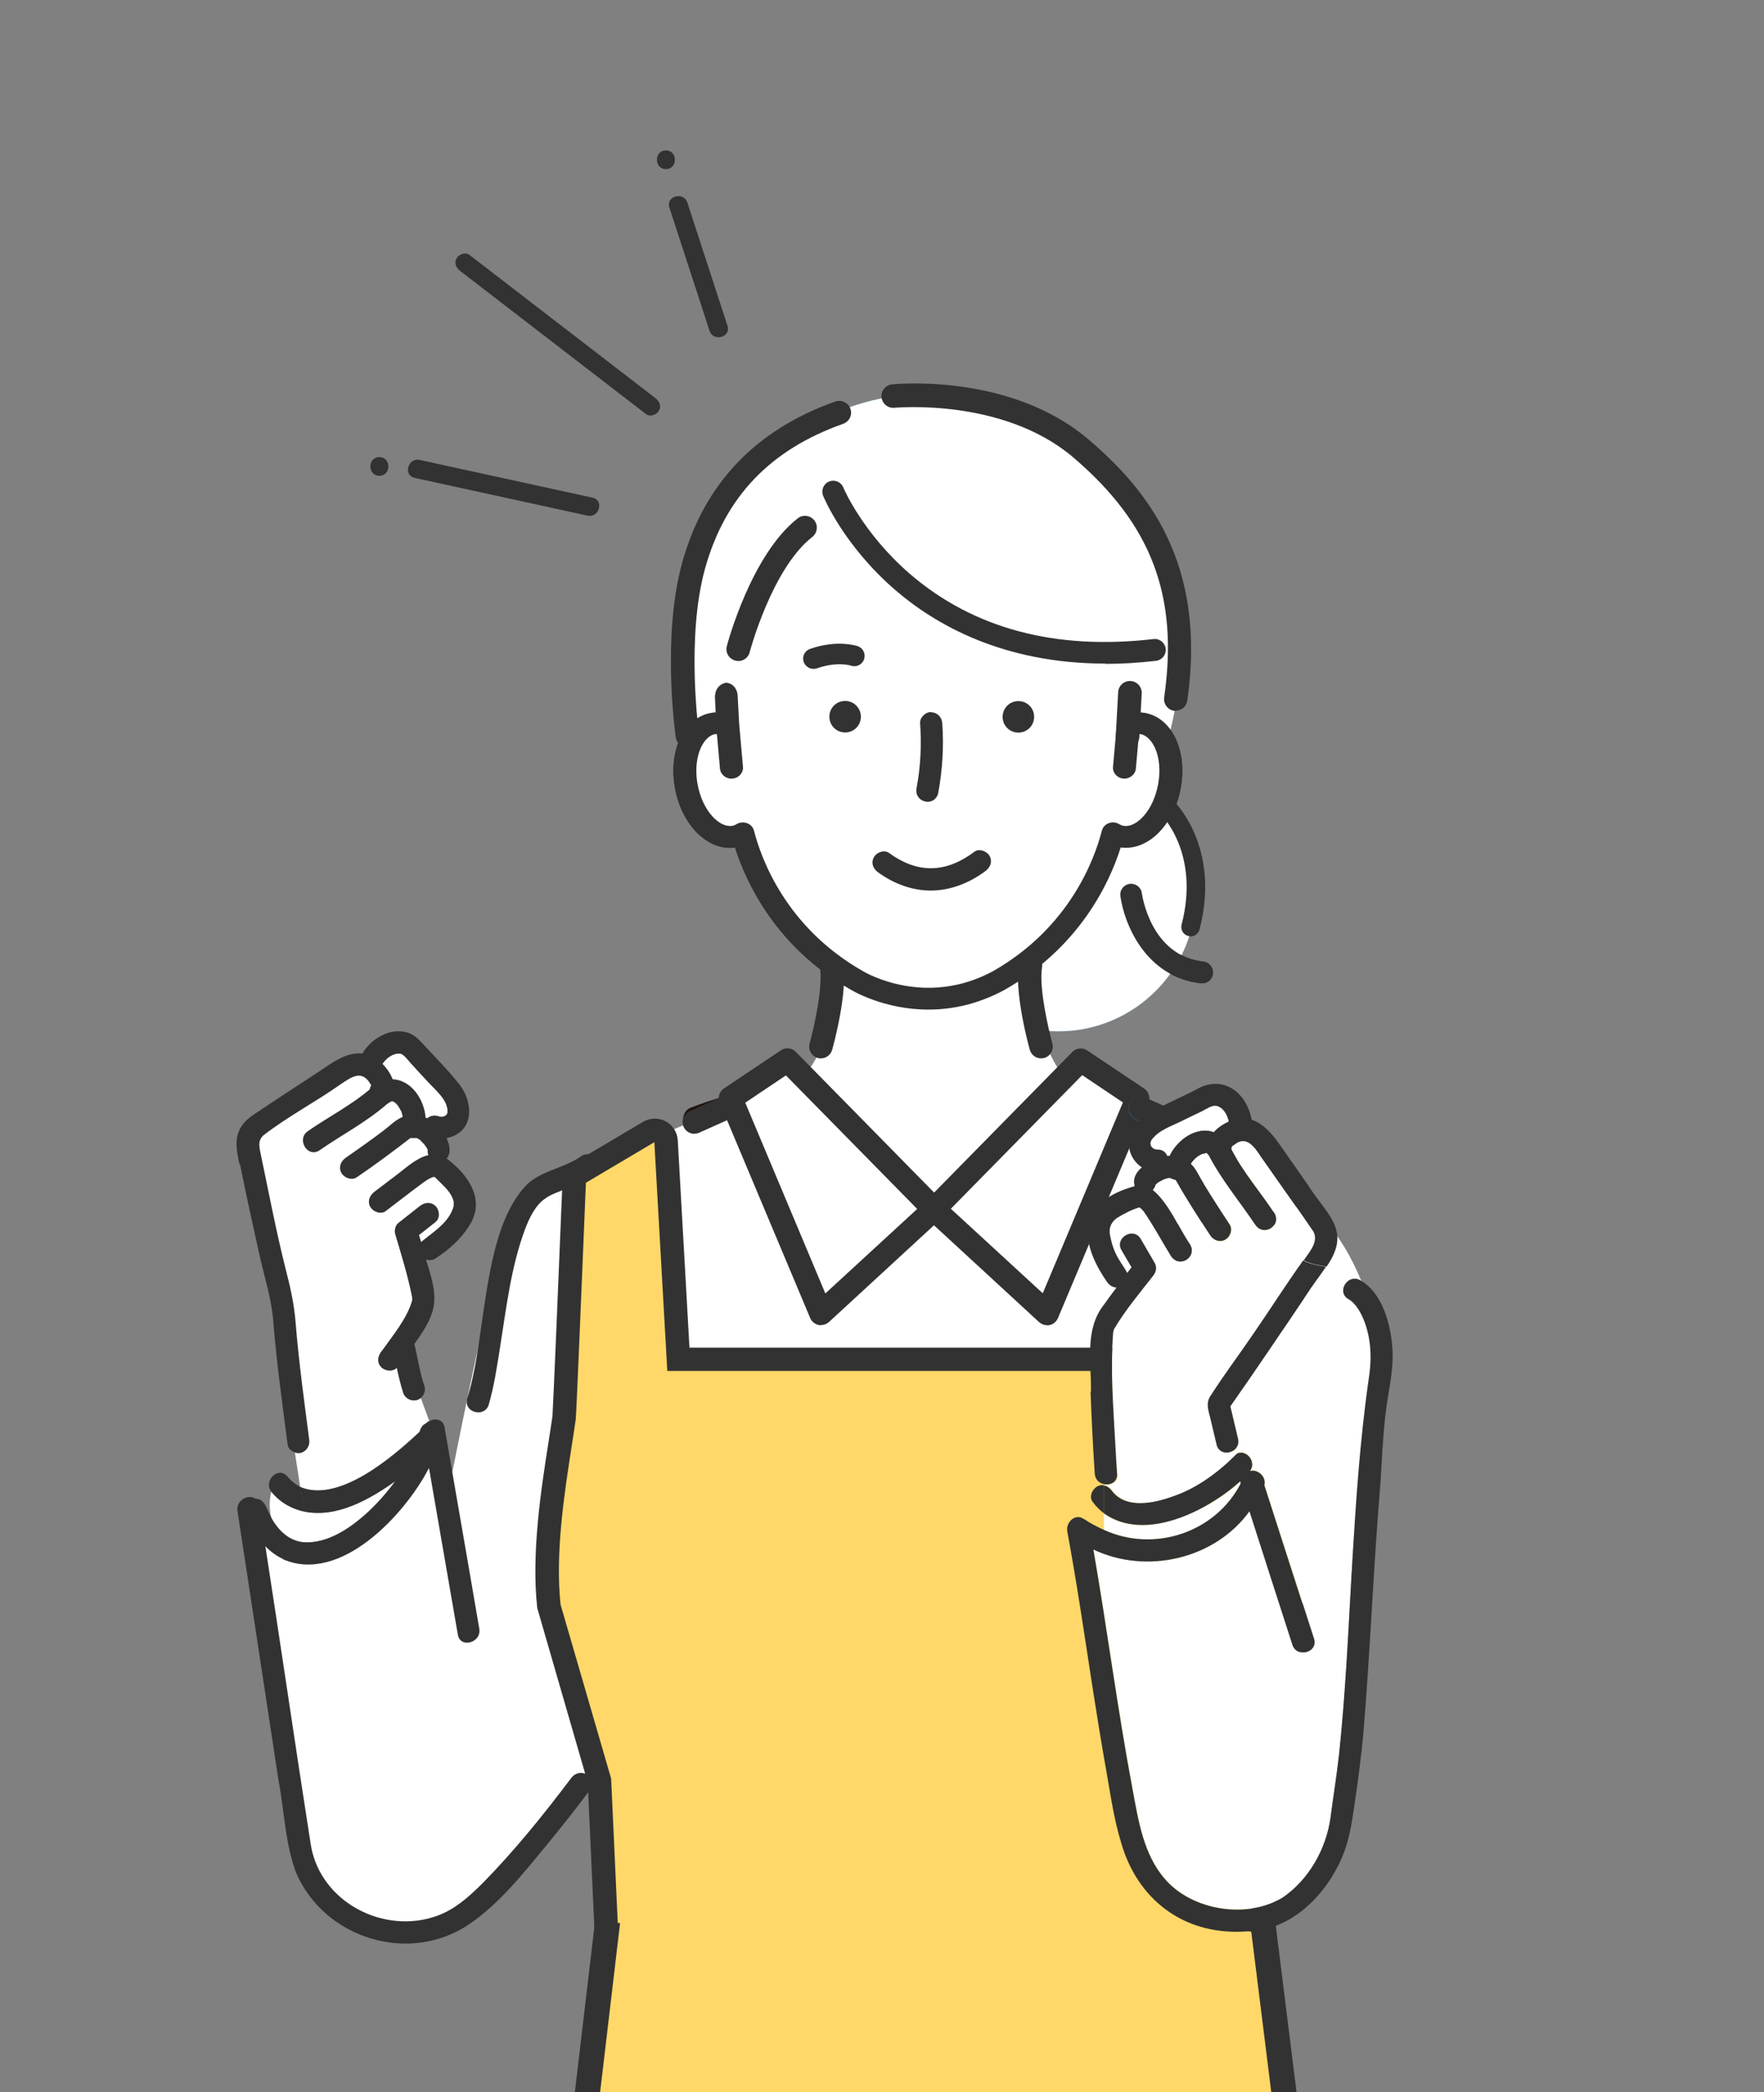 <?xml version="1.0" encoding="UTF-8"?><svg id="_レイヤー_1" xmlns="http://www.w3.org/2000/svg" xmlns:xlink="http://www.w3.org/1999/xlink" viewBox="0 0 126.57 150.06"><rect x="0" y="0" width="126.57" height="150.06" fill="#808080" stroke="none"/><defs><style>.cls-1{fill:#323232;}.cls-1,.cls-2,.cls-3,.cls-4,.cls-5,.cls-6,.cls-7{stroke-width:0px;}.cls-2{fill:none;}.cls-3{fill:#ffd869;}.cls-4{fill:#fff;}.cls-8{clip-path:url(#clippath);}.cls-5{fill:#20110d;}.cls-6{fill:#32a2dc;}.cls-7{fill:#6ec878;}</style><clipPath id="clippath"><rect class="cls-2" width="126.57" height="150.06"/></clipPath></defs><g class="cls-8"><path class="cls-1" d="m29.75,34.28c3.62.79,7.24,1.58,10.86,2.37.52.11,1.03.23,1.55.34.84.18,1.2-1.11.36-1.29-3.62-.79-7.24-1.58-10.86-2.37-.52-.11-1.03-.23-1.55-.34-.84-.18-1.2,1.11-.36,1.29h0Z"/><path class="cls-1" d="m33.01,19.43c3.9,3,7.79,6,11.69,9,.55.43,1.1.85,1.66,1.28.29.22.75.04.91-.24.21-.34.04-.69-.24-.91-3.9-3-7.79-6-11.69-9-.55-.43-1.1-.85-1.66-1.28-.29-.22-.75-.04-.91.24-.21.34-.04.69.24.91h0Z"/><path class="cls-1" d="m48.03,14.89c.84,2.58,1.68,5.15,2.52,7.73.12.37.24.74.36,1.11.27.81,1.56.47,1.29-.36-.84-2.58-1.68-5.15-2.52-7.73-.12-.37-.24-.74-.36-1.11-.27-.81-1.56-.47-1.29.36h0Z"/><path class="cls-1" d="m47.78,12.13c.86,0,.86-1.34,0-1.34s-.86,1.34,0,1.34h0Z"/><path class="cls-1" d="m27.22,34.13c.86,0,.86-1.34,0-1.34s-.86,1.34,0,1.34h0Z"/><circle class="cls-6" cx="75.93" cy="64.09" r="9.89"/><ellipse class="cls-6" cx="66.62" cy="47.32" rx="18" ry="19.08"/><path class="cls-4" d="m82.19,51.67c-.35-.06-.7,0-1.04.14-1.26-12.17-12.08-17.19-16.42-16.88-2.42-.24-9.76,1.79-12.19,14.5l-.56,2.91c-.34-.14-.69-.19-1.04-.14-1.5.25-2.04,1.59-1.98,3.71.06,2.46,1.96,4.18,3.46,3.93.24-.04.46-.13.66-.26.48,2.01,4.63,11.13,12.94,12.52,11.24-1.39,13.57-10.58,14.03-12.52.2.13.42.22.66.26,1.5.25,3.05-1.51,3.46-3.93.41-2.42-.48-3.99-1.98-4.24Z"/><path class="cls-6" d="m59.78,35.26s4.26,11.52,20.98,11.83c0,0,2.5-20.53-20.98-11.83Z"/><path class="cls-5" d="m79.32,47.6c-7.32,0-12.2-2.78-15.11-5.3-3.67-3.18-5.09-6.59-5.15-6.74-.16-.4.03-.86.43-1.02.4-.16.86.03,1.02.43.02.06,1.39,3.27,4.78,6.2,4.56,3.92,10.44,5.49,17.48,4.67.43-.05.82.26.87.69.05.43-.26.82-.69.87-1.27.15-2.48.22-3.63.22Z"/><path class="cls-5" d="m73.07,50.29c-.62,0-1.13.5-1.13,1.13s.5,1.13,1.13,1.13,1.13-.5,1.13-1.13-.5-1.13-1.13-1.13Z"/><path class="cls-5" d="m61.77,51.41c0-.62-.5-1.13-1.13-1.13s-1.13.5-1.13,1.13.5,1.13,1.13,1.13,1.13-.5,1.13-1.13Z"/><path class="cls-5" d="m58.37,47.98c-.3,0-.59-.19-.7-.49-.14-.38.06-.81.45-.94,1.93-.69,3.36-.22,3.42-.2.39.13.59.55.46.94-.13.38-.55.59-.93.46-.05-.02-1.04-.31-2.45.19-.08.03-.17.04-.25.04Z"/><path class="cls-5" d="m84.01,52.37c-.49-.69-1.15-1.12-1.9-1.24-.19-.03-.37-.04-.55-.03-1.01-.04-1.41.85-1.43.89l-.27,3.02c-.02.2.05.4.18.55.14.17.35.27.57.29.45.03.85-.29.89-.71l.22-2.48s.08,0,.11,0c.29.05.57.25.8.57.51.71.68,1.84.47,3.01-.35,1.94-1.57,3.14-2.46,3-.12-.02-.23-.06-.35-.13-.22-.13-.5-.16-.74-.06-.25.09-.43.3-.49.54-.51,1.98-2.28,6.93-7.82,10.08-4.85,2.61-9.12.11-9.31,0-5.55-3.15-7.32-8.1-7.83-10.08-.06-.25-.25-.45-.49-.54-.24-.09-.53-.07-.75.06-.12.07-.23.12-.35.13-.89.13-2.11-1.06-2.46-3-.21-1.17-.03-2.3.47-3.01.23-.32.51-.53.8-.57.04,0,.08,0,.12,0l.22,2.48c.04.42.44.75.89.71.23-.02.43-.12.58-.29.13-.16.2-.35.18-.55l-.27-3.04-.11-2.03c0-.3-.17-.9-.83-.97,0,0-.8.1-.8,1.05l.05,1.08c-.1,0-.19.01-.29.03-.76.12-1.41.55-1.9,1.23-.75,1.05-1.01,2.56-.73,4.15.48,2.68,2.37,4.55,4.31,4.28.81,2.54,2.95,7.16,8.32,10.21.1.06,2.37,1.42,5.56,1.42,1.88,0,3.71-.47,5.45-1.41,5.39-3.06,7.54-7.67,8.34-10.22,1.94.27,3.83-1.6,4.31-4.28.28-1.59.02-3.1-.73-4.15Z"/><path class="cls-5" d="m86.26,70.53s-.06,0-.09,0c-3.99-.44-5.52-4.29-5.78-6.26-.06-.43.25-.82.67-.87.43-.05.82.25.87.67.03.19.65,4.49,4.41,4.91.43.05.73.43.69.86-.04.4-.38.69-.77.69Z"/><path class="cls-5" d="m67.29,84.66c-.13,0-.26,0-.39,0-9.12.09-13.81-3.15-15.12-4.23-.55.17-1.09.36-1.63.57-.43.17-.9-.05-1.07-.47-.16-.43.05-.9.47-1.07.73-.28,1.47-.53,2.2-.75.29-.08.6,0,.81.21,0,0,1.09,1.06,3.38,2.08,2.12.95,5.73,2.07,10.96,2.01,5.22.06,8.85-1.06,10.97-2.01,2.29-1.02,3.37-2.07,3.38-2.08.25-.24.62-.31.94-.16.56.27,1.13.55,1.67.83.41.21.57.71.36,1.11-.21.41-.71.57-1.11.36-.37-.19-.76-.38-1.14-.57-1.38,1.12-5.96,4.17-14.68,4.17Z"/><circle class="cls-4" cx="75.93" cy="64.09" r="9.89"/><path class="cls-4" d="m99.02,96.03c-2.56-9.95-6.39-11.02-15.53-15.71-.53-.27-1.08-.55-1.65-.82,0,0-.4.4-1.23.95-8.54-2.91-6.7-16.02-6.7-16.02h-14.28s3.18,12.87-6.65,15.86c-.67-.47-1-.79-1-.79-15.8,6.47-14.79,6.75-14.79,6.75-1.6.13-10.56,50.15-10.56,50.15l16.05-8.79.84,11.12,46.91-.08c-.47-10.43,10.44-35.44,8.59-42.63Z"/><ellipse class="cls-4" cx="66.62" cy="47.32" rx="18" ry="19.08"/><path class="cls-4" d="m82.19,51.67c-.35-.06-.7,0-1.04.14-1.26-12.17-12.08-17.19-16.42-16.88-2.42-.24-9.76,1.79-12.19,14.5l-.56,2.91c-.34-.14-.69-.19-1.04-.14-1.5.25-2.04,1.59-1.98,3.71.06,2.46,1.96,4.18,3.46,3.93.24-.04.46-.13.66-.26.48,2.01,4.63,11.13,12.94,12.52,11.24-1.39,13.57-10.58,14.03-12.52.2.13.42.22.66.26,1.5.25,3.05-1.51,3.46-3.93.41-2.42-.48-3.99-1.98-4.24Z"/><path class="cls-4" d="m59.78,35.26s4.26,11.52,20.98,11.83c0,0,2.5-20.53-20.98-11.83Z"/><path class="cls-1" d="m79.32,47.6c-7.32,0-12.2-2.78-15.11-5.3-3.67-3.18-5.09-6.59-5.15-6.74-.16-.4.03-.86.43-1.02.4-.16.86.03,1.02.43.02.06,1.39,3.27,4.78,6.2,4.56,3.92,10.44,5.49,17.48,4.67.43-.05.82.26.87.69.05.43-.26.82-.69.87-1.27.15-2.48.22-3.63.22Z"/><path class="cls-1" d="m73.07,50.29c-.62,0-1.13.5-1.13,1.13s.5,1.13,1.13,1.13,1.13-.5,1.13-1.13-.5-1.13-1.13-1.13Z"/><path class="cls-1" d="m61.77,51.41c0-.62-.5-1.13-1.13-1.13s-1.13.5-1.13,1.13.5,1.13,1.13,1.13,1.13-.5,1.13-1.13Z"/><path class="cls-1" d="m58.37,47.98c-.3,0-.59-.19-.7-.49-.14-.38.06-.81.45-.94,1.93-.69,3.36-.22,3.42-.2.39.13.59.55.46.94-.13.38-.55.59-.93.46-.05-.02-1.04-.31-2.45.19-.08.03-.17.04-.25.04Z"/><path class="cls-1" d="m84.01,52.37c-.49-.69-1.15-1.12-1.9-1.24-.19-.03-.37-.04-.55-.03-1.01-.04-1.41.85-1.43.89l-.27,3.02c-.02.2.05.4.18.55.14.17.35.27.57.29.45.03.85-.29.89-.71l.22-2.48s.08,0,.11,0c.29.05.57.25.8.57.51.71.68,1.84.47,3.01-.35,1.94-1.57,3.14-2.46,3-.12-.02-.23-.06-.35-.13-.22-.13-.5-.16-.74-.06-.25.09-.43.3-.49.54-.51,1.98-2.28,6.93-7.82,10.08-4.85,2.61-9.12.11-9.31,0-5.55-3.15-7.32-8.1-7.83-10.08-.06-.25-.25-.45-.49-.54-.24-.09-.53-.07-.75.06-.12.07-.23.12-.35.13-.89.13-2.11-1.06-2.46-3-.21-1.17-.03-2.3.47-3.01.23-.32.51-.53.8-.57.04,0,.08,0,.12,0l.22,2.48c.04.42.44.75.89.71.23-.02.43-.12.58-.29.13-.16.2-.35.18-.55l-.27-3.04-.11-2.03c0-.3-.17-.9-.83-.97,0,0-.8.1-.8,1.05l.05,1.08c-.1,0-.19.01-.29.03-.76.12-1.41.55-1.9,1.23-.75,1.05-1.01,2.56-.73,4.15.48,2.68,2.37,4.55,4.31,4.28.81,2.54,2.95,7.16,8.32,10.21.1.06,2.37,1.42,5.56,1.42,1.88,0,3.71-.47,5.45-1.41,5.39-3.06,7.54-7.67,8.34-10.22,1.94.27,3.83-1.6,4.31-4.28.28-1.59.02-3.1-.73-4.15Z"/><path class="cls-1" d="m86.26,70.53s-.06,0-.09,0c-3.99-.44-5.52-4.29-5.78-6.26-.06-.43.25-.82.67-.87.43-.05.82.25.87.67.03.19.65,4.49,4.41,4.91.43.05.73.43.69.86-.04.4-.38.69-.77.69Z"/><rect class="cls-4" x="75.13" y="102.01" width="12.33" height="6.71"/><path class="cls-1" d="m87.46,109.55h-12.33c-.46,0-.84-.37-.84-.84v-6.71c0-.46.37-.84.84-.84h12.33c.46,0,.84.37.84.84v6.71c0,.46-.37.84-.84.84Zm-11.49-1.67h10.66v-5.03h-10.66v5.03Z"/><polygon class="cls-4" points="56.5 76.05 67.02 86.75 58.91 94.22 52.42 78.78 56.5 76.05"/><path class="cls-1" d="m58.91,95.06c-.06,0-.12,0-.18-.02-.27-.06-.49-.24-.6-.5l-6.49-15.44c-.16-.37-.03-.8.31-1.03l4.08-2.73c.34-.23.79-.18,1.07.11l10.52,10.7c.16.16.25.38.24.61,0,.23-.1.45-.27.6l-8.11,7.47c-.16.14-.36.22-.57.22Zm-5.44-15.97l5.75,13.69,6.59-6.06-9.42-9.58-2.92,1.96Z"/><polygon class="cls-4" points="77.54 76.05 67.02 86.75 75.13 94.22 81.62 78.78 77.54 76.05"/><path class="cls-1" d="m75.13,95.06c-.21,0-.41-.08-.57-.22l-8.11-7.47c-.17-.16-.27-.37-.27-.6,0-.23.08-.45.24-.61l10.52-10.7c.28-.29.73-.34,1.07-.11l4.08,2.73c.34.23.47.66.31,1.03l-6.49,15.44c-.11.25-.33.44-.6.5-.06.01-.12.02-.18.02Zm-6.9-8.35l6.59,6.06,5.75-13.69-2.92-1.96-9.42,9.58Z"/><path class="cls-1" d="m49.82,81.33c-.32,0-.63-.19-.77-.5-.19-.43,0-.93.42-1.12l2.16-.97c.43-.19.93,0,1.12.42.19.43,0,.93-.42,1.12l-2.16.97c-.11.05-.23.07-.35.07Z"/><path class="cls-6" d="m84,81.33c-.12,0-.23-.02-.35-.07l-2.16-.97c-.43-.19-.62-.69-.42-1.12.19-.43.69-.61,1.12-.42l2.16.97c.43.19.62.69.42,1.12-.14.31-.45.5-.77.5Z"/><path class="cls-1" d="m81.84,78.66c-.32,0-.63.19-.77.5-.19.43,0,.93.42,1.12l2.16.97c.11.05.23.07.35.07.32,0,.63-.19.77-.5.19-.43,0-.93-.42-1.12l-2.16-.97c-.11-.05-.23-.07-.35-.07h0Z"/><path class="cls-1" d="m58.91,75.92c-.07,0-.15,0-.23-.03-.45-.12-.71-.59-.59-1.04.29-1.03.98-4.03.74-5.48-.08-.46.23-.9.69-.97.46-.08.9.23.97.69.35,2.07-.66,5.79-.78,6.21-.1.37-.44.62-.81.62Z"/><path class="cls-1" d="m74.7,75.92c-.37,0-.71-.25-.81-.62-.12-.42-1.12-4.13-.78-6.21.08-.46.51-.77.97-.69.46.08.77.51.69.97-.24,1.44.45,4.44.74,5.48.12.45-.14.92-.59,1.04-.08.02-.15.03-.23.03Z"/><path class="cls-1" d="m66.81,51.09c.46.02.77.35.8.8.12,1.69.01,3.38-.3,5.04-.31,1.01-1.76.61-1.54-.43.28-1.47.36-3.05.25-4.62-.03-.42.39-.82.8-.8Z"/><path class="cls-1" d="m52.97,47.41c-.07,0-.14,0-.22-.03-.45-.12-.72-.58-.6-1.03.07-.27,1.77-6.58,5.09-9.17.37-.29.9-.22,1.19.15.29.37.22.9-.15,1.19-2.88,2.24-4.48,8.21-4.49,8.27-.1.38-.44.63-.82.63Z"/><path class="cls-1" d="m49.32,53.63c-.41,0-.77-.3-.83-.72-.04-.29-1.02-7.26.47-12.59,1.57-5.63,5.27-9.5,10.98-11.52.44-.15.92.08,1.08.52.16.44-.08.92-.52,1.08-5.23,1.85-8.48,5.24-9.91,10.38-1.39,4.99-.44,11.83-.43,11.9.07.46-.25.89-.72.96-.04,0-.08,0-.12,0Z"/><path class="cls-1" d="m84.37,50.99s-.08,0-.12,0c-.46-.07-.78-.49-.72-.96,1.05-7.27-.9-12.42-6.51-17.21-5.05-4.31-12.77-3.57-12.84-3.57-.46.05-.88-.29-.93-.75-.05-.46.29-.88.75-.93.35-.03,8.52-.81,14.11,3.96,4.05,3.46,8.52,8.72,7.08,18.73-.06.42-.42.72-.84.72Z"/><path class="cls-1" d="m85.43,67.16c-.06,0-.11,0-.17-.02-.36-.09-.57-.46-.48-.81,1.34-5.14-1.44-7.88-1.56-8-.26-.25-.27-.68-.02-.94.25-.27.67-.28.94-.02.14.14,3.47,3.37,1.93,9.3-.08.3-.35.5-.64.5Z"/><path class="cls-1" d="m80.91,53.66s-.03,0-.05,0c-.47-.03-.82-.42-.8-.89l.17-3.12c.03-.47.41-.82.89-.8.47.03.82.42.8.89l-.17,3.12c-.02.45-.4.8-.84.8Z"/><path class="cls-4" d="m42.81,126.47s-6.07,8.2-7.08,9.21c-1.01,1.01-5.73,3.26-6.85,3.26s-5.05-2.13-5.62-2.36-1.68-5.17-1.91-5.5-3.37-22.46-3.37-22.46c0,0,.9,1.24,2.58,2.02,1.68.79,3.82,1.12,4.38.22s5.5-6.4,5.95-7.3,4.16,15.28,4.16,15.28l7.75,7.64Z"/><path class="cls-4" d="m27.79,76.73c-.11-.15-.23-.29-.35-.42.29-.42.76-.79,1.29-.73.26.05.56.48.76.7.35.38.7.77,1.06,1.15.58.68,1.65,1.44,1.56,2.4.02-.04-.03.05-.05.1-.01.01-.05.05-.07.08-.01,0-.06.03-.09.05-.01,0-.12.04-.14.05-.1.02-.1.02-.02,0-.04,0-.07,0-.11,0-.07-.02-.07-.02-.04,0,0,0-.01,0-.01,0-.32-.13-.67-.12-.92.11-.04-.02-.08-.04-.13-.05-.09-1.28-1-2.69-2.36-2.75-.09-.24-.23-.48-.37-.68Z"/><path class="cls-7" d="m31.19,84.41s0,0,0,0c0,0,0,0,0,0Z"/><path class="cls-7" d="m31.19,84.39s.02,0,0,0c0,0,0,0,0,0Z"/><path class="cls-7" d="m31.57,80.1s0,0,.01,0c0,0-.01,0-.02,0,0,0,0,0,.01,0Z"/><path class="cls-7" d="m30.71,82.35s0,.09,0,.13c0,0,0-.02,0-.03,0-.02,0-.05,0-.11Z"/><path class="cls-7" d="m29.35,81.61s.02,0,.03,0c-.01,0-.02,0-.03,0Z"/><path class="cls-7" d="m26.71,77.77s.05-.06.09-.09c-.04.03-.06.06-.09.09Z"/><path class="cls-7" d="m26.65,77.88s0,.04,0,0h0Z"/><path class="cls-7" d="m30.69,82.45c-.06-.11-.02-.05,0,0h0Z"/><path class="cls-4" d="m18.97,81.38c1.71-1.31,3.66-2.34,5.43-3.58.86-.59,1.61-1.12,2.24.05-.06.09-.09.19-.1.29-1.33,1.14-2.98,1.98-4.43,2.99-.86.56-.06,1.95.81,1.38,1.62-1.12,3.39-2.04,4.87-3.34.08-.06.28-.17.33-.18.02,0,.11.03.04,0,.16.08-.06-.05.08.03.13.08.2.14.33.31.02.05.21.34.25.45-.03-.08.04.13.04.15,0,.02.03.13.04.19-.53.21-.97.68-1.4,1-.89.67-1.79,1.31-2.7,1.94-.36.25-.52.7-.29,1.09.21.35.74.53,1.09.29,1.31-.89,2.59-1.84,3.84-2.81.19,0,.31,0,.46,0,.02.01.04.02.05.02.05.03.12.07.17.1.12.13.26.25.37.39.08.11.14.2.2.32,0,0,0,.01,0,.02,0,0,0,.01,0,.02,0,0,0,.01,0,.02,0,.12.01.23.05.34-.83.19-1.58.89-2.21,1.37-.55.42-1.11.84-1.66,1.26-.34.26-.53.68-.29,1.09.2.34.75.55,1.09.29.89-.67,1.76-1.36,2.66-2.02.25-.18.5-.36.8-.44.02.02.03.02.04.01.03.01.06.04.08.05.5.53,1.14,1,1.31,1.74,0,.05,0,.1,0,.15,0,.03-.02.22,0,.14-.3,1.18-1.46,1.86-2.35,2.6-.05-.17-.1-.34-.15-.51.4-.31.8-.63,1.19-.94.34-.27.28-.86,0-1.13-.33-.33-.79-.27-1.13,0-.52.41-1.03.81-1.55,1.22-.21.17-.28.53-.21.78.45,1.51.92,3.02,1.22,4.56,0,.06,0,.13,0,.19-.36,1.3-1.38,2.51-2.15,3.6-.31.34-.43.85-.06,1.21.27.27.82.33,1.1.03.13.59.27,1.18.45,1.76.15.54.84.77,1.27.41l.61,1.65c-.1.05-.19.11-.27.19-.22.09-.37.33-.44.59-1.91,1.79-5.78,5.12-8.55,3.97l-.38-2.48c.61.19,1.1-.4.98-.97-.18-1.33-.47-3.6-.66-5.25-.28-2.34-.36-4.68-1.04-6.95-.47-1.81-.83-3.67-1.22-5.5-.2-.94-.4-1.88-.58-2.82-.11-.54-.18-.95.28-1.32Z"/><path class="cls-4" d="m21.84,108.43l.11.71-.11-.71c2.33.46,4.68-.88,6.52-2.18-1.84,2.62-6.63,6.83-8.92,2.57-.11-.59-.13-1.19.02-1.82.61.76,1.46,1.24,2.39,1.44Z"/><path class="cls-1" d="m33.52,100.32c1.42-4.39,1.03-12.19,4.37-15.43,1.12-.97,2.61-1.1,3.82-1.96.45-.3.88-.06,1.07.32l-2.47,1.29,2.47-1.29c.73,1.45-2.78,2.03-3.61,2.69-.74.46-1.2,1.44-1.51,2.27-1,2.69-1.33,5.61-1.78,8.43-.22,1.38-.42,2.77-.81,4.11-.16.55-.72.66-1.13.48l.22-.98-.22.98c-.32-.14-.54-.47-.42-.9Z"/><path class="cls-1" d="m20.62,105.91c.29.34.61.59.96.76l.27,1.76c-.93-.19-1.78-.68-2.39-1.44.07-.31.18-.62.35-.95-.16.33-.27.65-.35.95-.58-.78.51-1.85,1.16-1.08Z"/><path class="cls-1" d="m21.66,110.62c2.63.24,5.22-2.37,6.7-4.37-1.84,1.3-4.18,2.65-6.52,2.18l-.27-1.76c2.77,1.15,6.64-2.17,8.55-3.97.07-.26.22-.51.44-.59.08-.08.17-.14.27-.19l.96,2.59-.96-2.59c.42-.21.97-.11,1.07.47.25,1.47.51,2.94.76,4.41l-.78,3.39.78-3.39c.58,3.34,1.16,6.69,1.73,10.03.17,1.01-1.37,1.44-1.54.42l-2.07-11.95c-1.72,3.34-6.35,8.34-10.47,6.55-.28-1.1-.7-2.06-.88-3.03.48.87,1.19,1.64,2.22,1.8Z"/><path class="cls-1" d="m18.32,107.5c.71,0,.82.82,1.13,1.31.18.97.6,1.93.88,3.03-.5-.23-.93-.55-1.29-.93,1.11,7.16,2.15,14.33,3.27,21.48.71,4.08,5.25,6.4,9.04,5.04,1.28-.46,2.27-1.35,3.22-2.29,2.34-2.37,4.43-4.97,6.43-7.62.73-.9,2.12.14,1.25.98-.03-.21-.05-.41-.05-.62,0,.21.02.41.05.62-.96,1.29-1.96,2.55-2.98,3.79-1.66,2.01-3.4,4.23-5.57,5.71-4.32,2.97-10.49,1.05-12.49-3.75-.76-2.11-.81-4.37-1.23-6.56-.59-3.9-1.19-7.8-1.78-11.7-.39-2.54-.77-5.08-1.16-7.61-.12-.79.8-1.22,1.28-.88Z"/><path class="cls-1" d="m17.22,83.51c.43,2.14.9,4.27,1.37,6.39.36,1.65.9,3.24,1.02,4.92.24,2.95.65,5.88,1.03,8.82.04.28.29.48.56.55l-.38-2.52.38,2.52c.61.19,1.1-.4.98-.97-.3-2.31-.75-5.59-.96-8.24-.1-1.37-.38-2.63-.73-3.97-.69-2.75-1.22-5.54-1.8-8.31-.11-.54-.18-.95.28-1.32,1.71-1.31,3.66-2.34,5.43-3.58.86-.59,1.61-1.12,2.24.05-.06.09-.09.19-.1.29-1.33,1.14-2.98,1.98-4.43,2.99-.86.56-.06,1.95.81,1.38,1.62-1.12,3.39-2.04,4.87-3.34.08-.06.28-.17.33-.18.02,0,.11.03.04,0,.16.08-.06-.05.08.03.13.08.2.14.33.31.02.04.22.34.25.45-.03-.08.04.13.04.15,0,.02.03.13.04.19-.53.21-.97.68-1.4,1-.89.67-1.79,1.31-2.7,1.94-.36.25-.52.7-.29,1.09.21.35.74.53,1.09.29,1.31-.89,2.59-1.84,3.84-2.81.19,0,.31,0,.46,0,.02.01.04.02.05.02.05.03.12.07.17.1.12.13.26.25.37.39.08.11.14.2.2.32,0,0,0,.01,0,.02,0,0,0,.01,0,.02,0,0,0,.01,0,.02,0,.12.01.23.05.34-.83.19-1.58.89-2.21,1.37-.55.42-1.11.84-1.66,1.26-.34.26-.53.68-.29,1.09.2.34.75.55,1.09.29.89-.67,1.76-1.36,2.66-2.02.25-.18.5-.36.8-.44.02.02.03.02.04.01.03.01.06.04.08.05.5.53,1.14,1,1.31,1.74,0,.05,0,.1,0,.15,0,.03-.02.22,0,.14-.3,1.18-1.46,1.86-2.35,2.6-.05-.17-.1-.34-.15-.51.4-.31.8-.63,1.19-.94.34-.27.28-.86,0-1.13-.33-.33-.79-.27-1.13,0-.52.41-1.03.81-1.55,1.22-.21.17-.28.53-.21.78.45,1.51.92,3.02,1.22,4.56,0,.06,0,.13,0,.19-.36,1.3-1.38,2.51-2.15,3.6-.31.34-.43.85-.06,1.21.27.27.82.33,1.1.03.13.59.27,1.18.45,1.76.15.54.84.77,1.27.41l-.61-1.63.61,1.63c.24-.2.36-.54.27-.84-.35-.99-.48-2.04-.73-3.04,1.76-2.41,1.73-3.27.83-6.06.22.08.47.07.67-.06.97-.63,1.82-1.37,2.44-2.36,1.21-1.86-.1-3.68-1.62-4.82.35-.41.2-1.02-.01-1.46,2.08-.42,1.96-2.72.76-4.05-.68-.86-1.47-1.64-2.21-2.45-.38-.41-.74-.85-1.28-1.05-1.26-.44-2.68.4-3.31,1.48-1.2-.12-2.22.71-3.18,1.34-1.53,1.01-3.08,2-4.6,3.03-.35.24-.67.49-.9.86-.55.87-.33,1.77-.14,2.71Zm13.97.91s0,0,0,0c0,0,0,0,0,0Zm0-.03s.02,0,0,0c0,0,0,0,0,0Zm-.49-1.93s0-.05,0-.11c0,.04,0,.09,0,.13,0,0,0-.02,0-.03Zm-.01,0c-.06-.11-.02-.05,0,0h0Zm-1.34-.84s.02,0,.03,0c0,0-.02,0-.03,0Zm-1.91-5.31c.29-.42.76-.79,1.29-.73.26.05.56.48.76.7.35.38.7.77,1.06,1.15.58.68,1.65,1.44,1.56,2.4.02-.04-.03.05-.05.1-.01.01-.05.05-.07.08-.01,0-.06.03-.09.05-.01,0-.12.04-.14.05-.1.02-.1.02-.02,0-.04,0-.07,0-.11,0-.07-.02-.07-.02-.04,0,0,0-.01,0-.01,0,0,0,0,0,.01,0,0,0,0,0,.01,0,0,0-.01,0-.02,0h0c-.32-.13-.67-.12-.92.11-.04-.02-.08-.04-.13-.05-.09-1.28-1-2.69-2.36-2.75-.09-.24-.23-.48-.37-.68-.11-.15-.23-.29-.35-.42Zm-.74,1.46s.05-.06.09-.09c-.04.03-.07.07-.09.09Zm-.05.12s0,.03,0,.03c0,0,0-.01,0-.03Z"/><path class="cls-3" d="m90.43,138.66l3.76-23.7c0-.06,0-.12,0-.18l-2.45-29.57c-.02-.27-.17-.5-.41-.64l-4.69-2.66c-.24-.14-.54-.14-.78,0-.25.13-.4.38-.42.66l-.89,15.67h-36.13l-.89-15.67c-.02-.28-.18-.53-.43-.67-.25-.13-.55-.13-.79.02l-4.98,2.95c-.05.03-.1.07-.15.11-.02.01-.03.03-.04.05-.03.03-.05.06-.08.1-.01.02-.02.04-.03.07-.02.03-.03.07-.05.1,0,.02-.01.05-.02.08,0,.03-.02.05-.02.08,0,0-.68,16.62-.73,16.99-.51,3.54-1.59,9.01-1.08,13.56l3.62,12.47.51,11.04-1.79,16.12,51.54-.13-2.58-16.84Z"/><path class="cls-1" d="m91.27,138.8l-1.67-.27,4-24.48-2.45-29.52-4.62-2.6-.93,16.41h-37.72l-.93-16.41-4.91,2.91c-.21,5.06-.68,16.61-.73,16.97-.08.57-.18,1.2-.28,1.86-.54,3.45-1.2,7.73-.81,11.42l3.63,12.49.51,11.14-1.69.08-.5-10.94-3.62-12.51c-.44-3.93.28-8.56.81-11.93.1-.66.2-1.27.28-1.84.04-.47.46-10.37.72-16.9v-.09c.02-.06.03-.12.05-.17,0-.05.02-.1.04-.15.02-.07.05-.13.09-.19.03-.06.05-.1.08-.14.04-.06.09-.12.14-.18.03-.04.06-.08.1-.11.09-.09.2-.17.3-.23l4.98-2.95c.49-.29,1.12-.31,1.62-.04.5.27.84.79.87,1.36l.84,14.88h34.53l.84-14.88c.03-.57.35-1.08.86-1.36.5-.28,1.1-.27,1.61.01l4.69,2.66c.48.27.79.76.83,1.3l2.46,29.61-.02.34-4.01,24.46Zm-49.24-53.92h0s0,0,0,0Z"/><path class="cls-7" d="m79.87,95.6s0-.01,0,0h0Z"/><path class="cls-7" d="m84.3,84.61s0,0,0,0c0,0,0,0,0,0-.02-.02-.03-.03,0,0Z"/><path class="cls-7" d="m84.32,84.63s0,.01.01.02c-.02-.01-.02-.03-.03-.03,0,0,0,0,0,0,0,0,0,0,.01.02Z"/><path class="cls-7" d="m80.08,87.4s0,0,0,0c-.02.02-.07.05,0,0Z"/><path class="cls-7" d="m84.31,84.62s0,0,0,0c0,0,0,0,0,0,0,0,0,0,0,0Z"/><path class="cls-4" d="m84.19,109.02c1.72-.55,3.46-1.5,4.81-2.77,0,.05,0,.11.02.17-1.83,3.53-6.22,4.97-9.81,3.32v-1.18c1.39,1.05,3.28,1,4.98.46Z"/><path class="cls-4" d="m96.78,93.19c.52.3.92,1.03,1.13,1.6.5,1.32.53,2.78.3,4.16-.58,3.44-.68,6.92-.98,10.39-.47,5.49-.52,11.01-1.14,16.49-.18,1.53-.42,3.06-.62,4.59-.33,2.23-1.56,4.4-3.43,5.69-2.51,1.56-6.45.93-8.4-1.28-1.6-1.8-1.96-4.27-2.38-6.55-1.07-5.69-1.81-11.44-2.8-17.14,3.81,1.81,8.71.71,11.2-2.74,1.03,3.19,2.06,6.38,3.08,9.57.31.98,1.86.56,1.54-.43-1.18-3.67-2.36-7.34-3.55-11.01.16-.65-.52-1.18-1.03-1.02.5-.68-.29-1.58-.94-1.25l-.13-.34c.18-.17.28-.43.2-.74-.18-.77-.37-1.55-.55-2.32,2.35-3.31,4.53-6.68,6.86-10.02.73.12,1.4.27,1.86.88-.6.17-.92,1.08-.22,1.45Z"/><path class="cls-4" d="m80.15,105.72c-.17-3.36-.53-6.75-.28-10.11,0-.05.05-.19.06-.25.8-1.36,1.82-2.57,2.79-3.81.23-.28.32-.63.13-.97-.33-.57-.66-1.13-.99-1.7-.52-.89-1.9-.08-1.38.81.24.41.48.82.72,1.23-.1.13-.21.26-.31.4-.25-.49-.62-.91-.84-1.43-.21-.44-.32-.89-.41-1.36-.02-.13,0-.26,0-.39.03-.09.05-.19.09-.28.05-.06.08-.14.13-.21-.02.03-.1.11,0,0,.08-.09.16-.17.26-.25.49-.31,1.09-.62,1.63-.78-.03.01.04.02.03,0,.1.08.22.2.29.28.7,1.02,1.3,2.14,1.95,3.2.57.89,1.88.12,1.38-.81-.88-1.29-1.48-2.92-2.68-3.93.1-.1.18-.22.2-.36.04-.04.08-.08.12-.12.14-.1.3-.18.46-.26-.05.03-.06.03-.05.03.15-.08.32-.12.46-.15,0,0,0,0,0,0,0,0,.01,0,.02,0,.06.02.15.06.15.06.09.04.19.07.29.1.78,1.35,1.62,2.67,2.48,3.97.24.36.7.52,1.09.29.36-.21.53-.74.29-1.09-.67-1.01-1.33-2.04-1.96-3.08-.26-.42-.46-.92-.83-1.26.03-.05.09-.13.09-.14.21-.26.4-.43.72-.57,0,0,.02,0,.06-.02.05-.01.32-.04.14-.04.03,0,.06,0,.1,0,0,0,.02,0,.03,0,0,0,0,0,0,0,0,0,.01,0,.02,0,0,0-.01,0-.02,0-.11-.13.18.15.02.01.02.02.13.15.14.15.92,1.77,2.22,3.32,3.33,4.97.59.89,1.88.11,1.38-.81-1.02-1.55-2.25-2.95-3.1-4.6.01-.06.02-.12.02-.18.06-.06.12-.11.2-.15.84-.7,1.45.15,1.89.83.4.57.8,1.14,1.2,1.71.82,1.18,1.67,2.34,2.47,3.53.62.76-.12,1.56-.58,2.24-.1-.05-.19-.1-.29-.17.09.06.19.12.29.17-1.22,1.71-2.33,3.46-3.52,5.18-1.03,1.52-2.15,3-3.14,4.55-.34.53-.14,1.01,0,1.57.15.63.3,1.27.45,1.9.16.69.95.7,1.34.32l.13.34c-1.29,1.31-2.86,2.49-4.63,3.08-1.33.48-3.35.92-4.35-.42-.15-.2-.35-.34-.57-.38v-.09c.46.1.98-.15.94-.75Z"/><path class="cls-4" d="m87.1,81.22c-1.2-.45-2.62.51-3.17,1.69-.06,0-.12,0-.17,0-.11-.26-.34-.46-.7-.45-.19,0-.41-.1-.48-.31-.1-.89,1.58-1.41,2.22-1.75.49-.24.98-.47,1.47-.71.27-.13.7-.44,1.01-.37.49.11.79.63.89,1.13-.39.18-.79.44-1.08.77Z"/><path class="cls-7" d="m83.8,84.51s.03-.01.06,0c-.03,0-.06.01-.06,0Z"/><path class="cls-1" d="m94.14,92.28c-1.93,2.88-3.87,5.76-5.86,8.6.18.77.37,1.55.55,2.32.07.31-.02.57-.2.74l-.52-1.4.52,1.4c-.39.39-1.18.37-1.34-.32-.15-.63-.3-1.27-.45-1.9-.14-.57-.33-1.05,0-1.57.99-1.55,2.11-3.03,3.14-4.55,1.19-1.72,2.3-3.48,3.52-5.18.53.27,1.1.35,1.64.45-.33.5-.71.98-1,1.42Z"/><path class="cls-1" d="m78.25,99.81c.07,1.97.17,3.94.3,5.9.03.43.33.68.66.75v-.89s0,.89,0,.89c.46.1.98-.15.94-.75-.05-.73-.09-1.46-.13-2.19-.14-2.62-.36-5.29-.15-7.92,0-.05.05-.19.06-.25.8-1.36,1.82-2.57,2.79-3.81.23-.28.32-.63.12-.97-.33-.57-.66-1.13-.99-1.7-.52-.89-1.9-.08-1.38.81.24.41.48.82.72,1.23-.1.13-.21.26-.31.4-.25-.49-.62-.91-.84-1.43-.21-.44-.32-.89-.41-1.36-.02-.13,0-.26,0-.39.03-.09.05-.19.09-.28.05-.06.08-.14.13-.21-.02.03-.1.11,0,0,.08-.09.16-.17.26-.25.49-.31,1.09-.62,1.63-.78-.03.01.04.02.03,0,.1.08.22.2.29.28.7,1.02,1.3,2.14,1.95,3.2.57.89,1.88.12,1.38-.81-.88-1.29-1.48-2.92-2.68-3.93.1-.1.18-.22.2-.36.04-.04.08-.08.12-.12.14-.1.3-.18.46-.26-.14.07,0,0,.07-.03.11-.04.23-.07.34-.09,0,0,0,0,0,0,0,0,.01,0,.02,0,.06.02.15.06.15.06.09.04.19.07.29.1.78,1.35,1.62,2.67,2.48,3.97.24.36.7.52,1.09.29.36-.21.53-.74.29-1.09-.67-1.01-1.33-2.04-1.96-3.08-.26-.42-.46-.92-.83-1.26.03-.05.09-.13.09-.14.21-.26.4-.43.72-.57,0,0,.02,0,.06-.02.05-.01.32-.04.14-.04.03,0,.06,0,.1,0,0,0,.02,0,.03,0,0,0,0,0,0,0,0,0,.01,0,.02,0,0,0-.01,0-.02,0-.11-.13.18.15.02.01.02.02.13.15.14.15.92,1.77,2.22,3.32,3.33,4.97.59.89,1.88.11,1.38-.81-1.02-1.55-2.25-2.95-3.1-4.6.01-.06.02-.12.02-.18.06-.06.12-.11.2-.15.84-.7,1.45.15,1.89.83.4.57.8,1.14,1.2,1.71.82,1.18,1.67,2.34,2.47,3.53.62.76-.12,1.57-.58,2.24.53.27,1.1.35,1.64.45,1.83-2.62.04-3.68-1.32-5.84-.7-1-1.39-2-2.09-2.99-.5-.71-1.16-1.45-1.96-1.71-.39-2.05-2.15-3.3-4.08-2.11.03.27.06.55.06.85,0-.3-.02-.58-.06-.85-.65.32-1.31.63-1.96.95-1.05.51-2.32,1.08-2.69,2.3-.27.9.13,1.8.85,2.28-.41.33-.68.83-.51,1.34-4.01,1.12-4.14,3.77-1.98,6.89.16.23.41.38.67.39-.31.41-.62.82-.91,1.24-1.4,1.78-.89,4.12-.92,6.23Zm6.06-15.2s0,0,0,0c0,0,0,0,0,0,0,0,0,0,0,0,0,0,0,0,.01.02,0,0,0,.01.01.02-.02-.01-.02-.03-.03-.03-.02-.02-.03-.03,0,0Zm-.5-.1s.03-.01.06,0c-.03,0-.06.01-.06,0Zm-1.06-2.89c.51-.59,1.37-.89,2.05-1.22.49-.24.98-.47,1.47-.71.27-.13.7-.44,1.01-.37.49.11.79.63.89,1.13-.39.18-.79.44-1.08.77-1.2-.45-2.62.51-3.17,1.69-.06,0-.12,0-.17,0-.11-.26-.34-.46-.7-.45-.19,0-.41-.1-.48-.31-.06-.19.02-.36.17-.53Zm-2.66,5.78s0,0,0,0c-.02.02-.07.05,0,0Z"/><polygon class="cls-1" points="84.31 84.62 84.31 84.62 84.31 84.62 84.31 84.62"/><path class="cls-1" d="m78.4,107.74c-.38-.52.21-1.34.81-1.19v2c-.29-.22-.57-.49-.81-.82Z"/><path class="cls-1" d="m77.78,108.96c.46.31.94.56,1.43.78v1.23s0-1.23,0-1.23c3.59,1.65,7.98.21,9.81-3.32-.01-.06-.02-.11-.02-.17-2.42,2.16-6.84,4.4-9.8,2.3v-2c.22.04.42.18.57.38,1,1.34,3.02.9,4.35.42,1.77-.59,3.34-1.77,4.63-3.08l1.05,2.81-1.05-2.81c.65-.33,1.44.57.94,1.25.51-.16,1.19.37,1.03,1.02,1.18,3.67,2.36,7.34,3.55,11.01.32.98-1.23,1.4-1.54.43-1.03-3.19-2.06-6.38-3.08-9.57-2.5,3.44-7.39,4.55-11.2,2.74.99,5.7,1.73,11.45,2.8,17.14.43,2.28.78,4.75,2.38,6.55,1.96,2.22,5.87,2.83,8.4,1.28,1.88-1.28,3.11-3.46,3.43-5.69.2-1.53.45-3.06.62-4.59.93-8.94.85-17.97,2.12-26.88.23-1.38.2-2.84-.3-4.16-.22-.58-.61-1.31-1.13-1.6-.7-.37-.38-1.28.22-1.45.21.28.38.65.48,1.17-.1-.52-.27-.89-.48-1.17.18-.05.38-.04.58.07,1.64.88,2.24,3.27,2.34,4.95.1,1.62-.34,3.18-.51,4.77-.18,1.61-.25,3.24-.35,4.85-.51,6.03-.73,12.08-1.24,18.11-.16,1.63-.37,3.25-.61,4.86-.2,1.35-.37,2.63-.92,3.9-1.13,2.63-3.51,5.08-6.51,5.26l-.24-.88.24.88c-.21.02-.42.03-.64.04l-.09-.54.09.54c-4.27.18-7.52-2.34-8.68-6.36-.54-1.75-.79-3.6-1.11-5.4-.34-1.9-.64-3.8-.94-5.7-.58-3.76-1.13-7.52-1.82-11.25-.12-.63.55-1.32,1.17-.9Z"/><path class="cls-1" d="m62.71,61.48c-.24.41-.06.84.29,1.09,1.12.82,2.47,1.33,3.86,1.31,1.4-.02,2.74-.57,3.85-1.4.35-.26.52-.69.29-1.09-.2-.34-.75-.55-1.09-.29-.89.67-1.92,1.16-3.05,1.18-1.13.02-2.15-.43-3.06-1.09-.35-.26-.89-.06-1.09.29Z"/><rect class="cls-1" x="33.2" y="146.18" width="18.6" height="1.8" transform="translate(-108.54 172.05) rotate(-83.27)"/><rect class="cls-1" x="90.84" y="137.58" width="1.8" height="18.62" transform="translate(-17.49 12.49) rotate(-7.11)"/></g></svg>